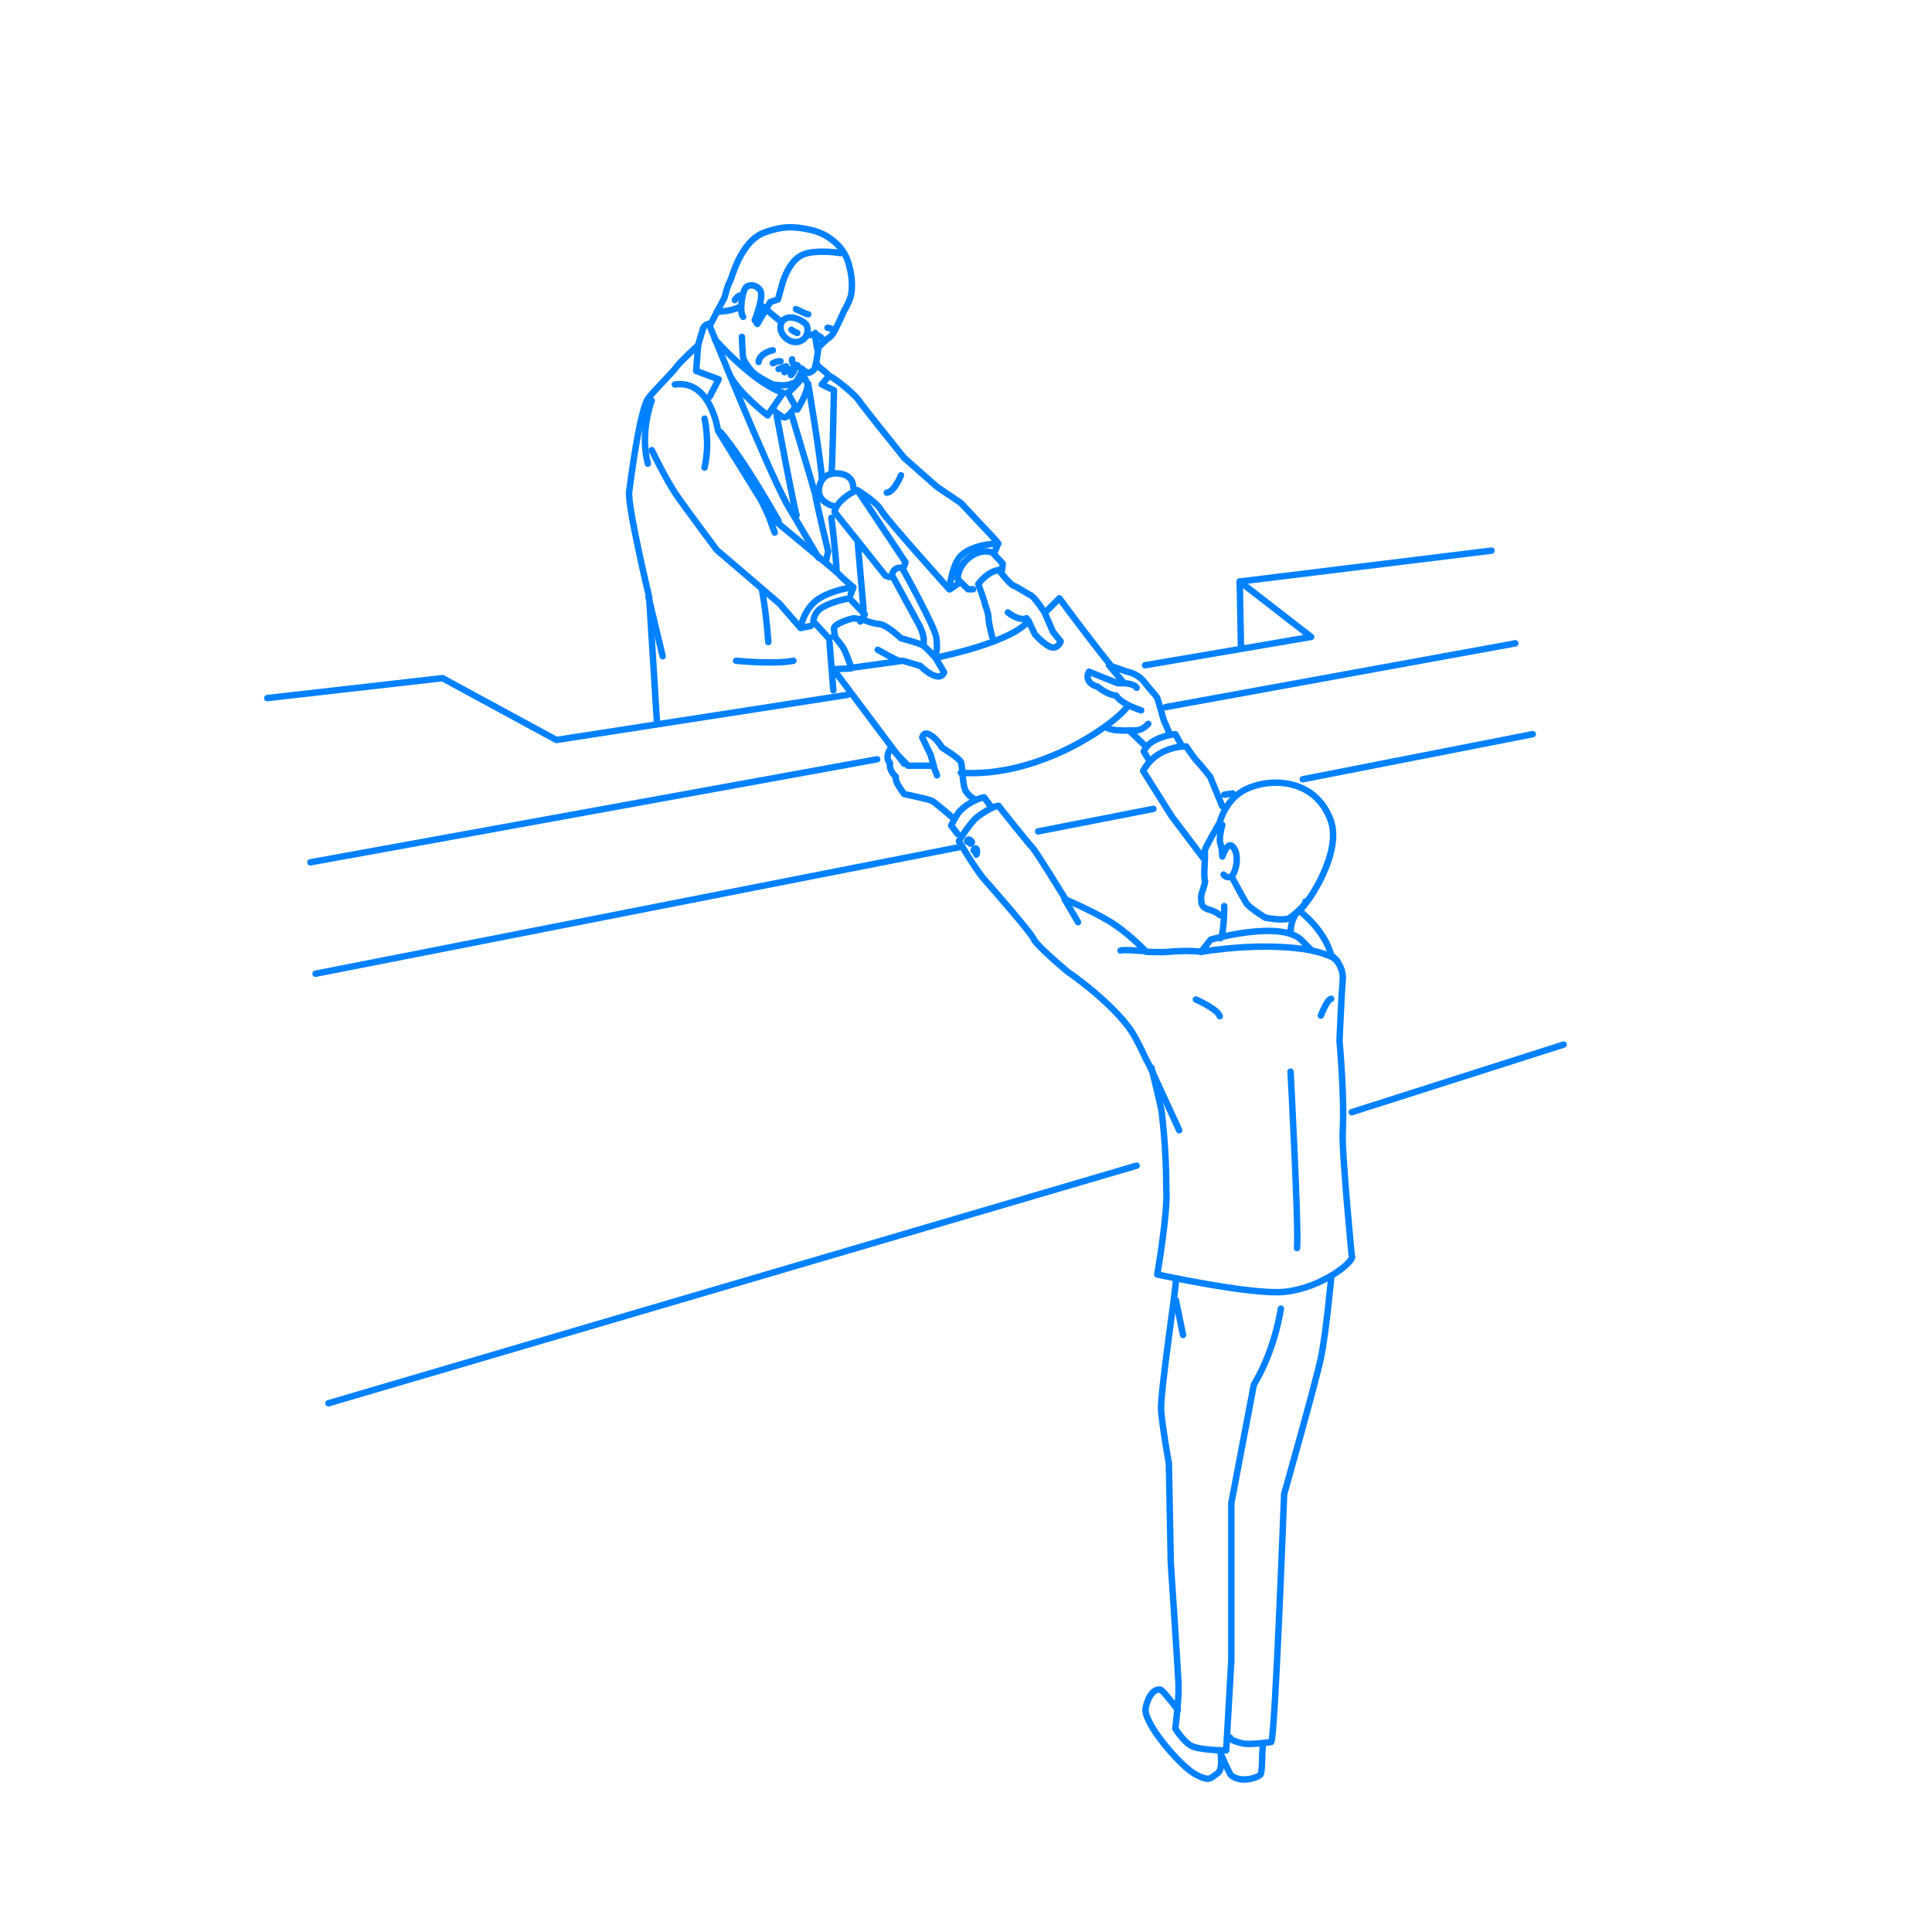 <?xml version="1.0" encoding="utf-8"?>
<!-- Generator: Adobe Illustrator 24.3.0, SVG Export Plug-In . SVG Version: 6.00 Build 0)  -->
<svg version="1.1" id="レイヤー_1" xmlns="http://www.w3.org/2000/svg" xmlns:xlink="http://www.w3.org/1999/xlink" x="0px"
	 y="0px" viewBox="0 0 300 300" style="enable-background:new 0 0 300 300;" xml:space="preserve">
<style type="text/css">
	.st0{fill:#FFFFFF;}
	.st1{fill:none;stroke:#0081FF;stroke-linecap:round;stroke-linejoin:round;stroke-miterlimit:10;}
</style>
<rect class="st0" width="300" height="300"/>
<path class="st1" d="M110.2,50.6l2.3-4.4c0,0,0.5-2,0.8-2.4s1.6-6.3,5.4-7.7c2.8-1,4.5-1,7.2-0.4s4.9,2.5,5.7,4.7s0.8,4.5,0.5,5.6
	s-1,2.2-1,2.2s-1.5,3.4-1.9,3.8c-0.3,0.4-0.6,0.5-0.6,0.5l-1.5,1.4c0,0-0.4,3.2-0.7,3.5c-0.3,0.3-0.8,0.5-0.8,0.5l-1-0.4
	c0,0-0.8,1.5-0.9,1.7c-0.1,0.2-0.9,0.4-1.1,0.5c-0.9,0.3-2.6,0-2.6,0s-2.3-1.1-3.1-1.9c-0.8-0.8-1.3-1.7-1.5-2.2
	c-0.1-0.5-0.2-3.3-0.2-3.3"/>
<path class="st1" d="M115.4,49.2c-0.6-0.6-0.2-3.6,0.3-4.4s1.9-0.6,2.4,0.4c0.5,1-0.9,4.5-0.9,4.5l0.4,0.6l2-3.4l1.2-0.4l0.8-2.9
	c0.5-1.3,1.5-3.8,3.8-4.3c2.3-0.5,5.1,0,5.1,0"/>
<path class="st1" d="M111.3,48.4c0,0,2.1,0,3.5-0.7"/>
<path class="st1" d="M110.3,50.3c-0.7-0.1-1.1,0.6-1.1,0.6l-0.8,2.7c0,0-2.8,2.6-3.3,3.3c-0.7,1-4.2,4.4-4.6,5.2
	c-1.3,2.6-2.5,12-2.8,14.2c-0.3,2.2,3.1,16.4,3.1,16.4L102,112"/>
<path class="st1" d="M104.8,59.7c5.6-0.8,6.7,7.2,6.7,7.2l6.7,10.8l1.1,2.3c0,0,10.8,8.9,11,9.2c0.2,0.3,2.2,2,2.2,2
	s-3.1,0.3-5.4,1.8c-2.3,1.5-2.8,4.5-2.8,4.5l-3.3-3.8l-9.7-8.3c0,0-5.1-6.8-6.5-8.9c-1.4-2.1-3.6-6.6-3.6-6.6"/>
<path class="st1" d="M110.2,50.6c0,0,8.7,21.6,12,27.7c0.9,1.5,4.9,8.3,4.9,8.3"/>
<polyline class="st1" points="108.4,53.6 108.1,57.6 111.6,58.9 110.2,61.6 "/>
<path class="st1" d="M111,52.7c0,0,6,6.8,10.6,8.3l-2.4,3.5c0,0-4.3-3.3-5.8-6.1"/>
<path class="st1" d="M122.3,61l1.5,2.6c0,0,1.7-2.7,1.6-4l-0.6-1.2C124.8,58.4,123.3,60.3,122.3,61z"/>
<path class="st1" d="M123,55.8c0,0-0.2,0.8,0.8,0.9c0,0-0.2,0.2,0.8,0.6"/>
<path class="st1" d="M120,63.6c0,0,1.1,1,1.7,1.2s1.7-1.5,1.7-1.5"/>
<path class="st1" d="M125.5,59.6c0,0,2.1,12.7,2.1,14.6"/>
<path class="st1" d="M132.5,75.7c0,0,0.1-1.7-1.8-2.1c-1.9-0.4-3.2,0.4-3.5,2.1c-0.5,2.4,2.6,3,2.6,3"/>
<path class="st1" d="M138.1,89.6l-0.6-0.2l-7.9-9.9c0.2-1.7,3.2-3.5,3.6-3.3l7.4,11.1l-0.3,0.9"/>
<path class="st1" d="M120.9,80.9c-0.3-0.5-5.2-9.3-9-13.8"/>
<path class="st1" d="M122.9,64.3c0,0,3.6,12,3.7,12.5c0.3,1.9,2,8.8,2,8.8l-0.3,1.3"/>
<path class="st1" d="M133.6,96.5l0.7-1.1l-2.4-2.5c0,0-2.4,0.4-4,1.3c-1.6,0.8-1.6,2.3-1.6,2.3l2.3,2.5h0.3"/>
<path class="st1" d="M132.5,96c0,0-3.2,0.8-3,1.7c0.1,0.9,0.2,1.3,0.2,1.3s1,1.1,1.4,1.9c0.4,0.8,1.1,2.8,1.1,2.8l8-1.1l2.7,0.8
	c0,0,2.9,2.9,3.7,1l-1.3-2.2c0,0-1.3-1.5-2-2c-0.8-0.4-3.4-1.1-3.4-1.1s-2.2-2.1-3.4-2.2c-1.2-0.1-2.5-0.7-2.5-0.7L132.5,96z"/>
<path class="st1" d="M145.9,102c0,0,11.3-2.3,13.8-5.6"/>
<polyline class="st1" points="140.4,118.6 129.4,103.9 132.1,103.8 "/>
<path class="st1" d="M175,109.8c-2,2.7-13.6,11-25.8,10.2"/>
<path class="st1" d="M162.6,94.8l1.9-1.9c0,0,4.4,6,7.8,10.2"/>
<path class="st1" d="M136.3,100.9c0,0,2.8,1.6,3.3,1.7"/>
<g>
	<g>
		<path class="st1" d="M154.1,99c0,0-0.6-2.2-0.6-3c0-0.8-0.6-2.2-0.6-2.4s-1-2.9-1-2.9s1.3-1.9,3.2-2.2c0,0,1.5,2,2.2,2.4
			c0.8,0.3,2.2,1.3,2.7,1.5c0.6,0.2,2.2,2.7,2.2,2.7l1.3,3l1.2,1.5c0,0-0.4,1.2-1.5,0.9c-1.1-0.4-2.5-2-2.5-2l-1-2.1"/>
		<path class="st1" d="M156.5,95.1c0,0,1.7,1.4,2.9,0.9"/>
	</g>
	<path class="st1" d="M151.1,91.5h-0.8l-1.6-1.6c0,0,0-2,1.9-3.4c1.9-1.4,3.5-0.7,3.5-0.7l1.6,1.7l-0.1,1"/>
</g>
<path class="st1" d="M126.6,51.7c0,0,0,0.4,0,0.6s0.3,1.9,0.3,1.9"/>
<path class="st1" d="M122.9,51.2c0,0,0,0.1,0.9,0.5"/>
<path class="st1" d="M123.6,48c0,0,1.6,0.8,1.9,0.8"/>
<line class="st1" x1="128.5" y1="50.9" x2="129" y2="51"/>
<line class="st1" x1="133.2" y1="84.4" x2="134.1" y2="94.7"/>
<path class="st1" d="M143.4,100c0,0,0.3-1-0.6-2.8c-0.7-1.3-4.3-7.9-4.3-7.9s0.2-1.4,1.6-1.1c0,0,5.1,9.2,5.3,10.8
	c0.2,1.7,0,2.2,0,2.2"/>
<path class="st1" d="M129.1,80.4c0,0,0.8,6.5,0.8,8.4"/>
<path class="st1" d="M139.9,73.8c0,0-1,2.6-2.2,2.7"/>
<path class="st1" d="M148.1,127.1c0,0-2.8-2.4-3.3-2.7s-4.4-1.1-4.4-1.1s-0.6-0.8-1-1.5c-0.4-0.7-0.3-1.2-0.3-1.2s-1.1-0.9-0.9-2.1
	c-0.8-0.8-0.1-2-0.1-2l0.3-0.3l2.6,2.7h4l-0.5-1.7l-1.3-2.7c0,0,0.2-1,1.2-0.4c1,0.5,1.9,2,1.9,2s2.6,1.6,2.9,2.2
	c0.3,0.7,0.2,3.7,0.8,4.6c0.6,0.9,1.5,1.3,1.5,1.3"/>
<path class="st1" d="M177.2,110.3c0,0-3-0.9-3.9-2.3c-1.4-0.1-2.9-1.4-2.9-1.4s-0.8-0.1-1.3-0.8c-0.5-0.8,0-1.5,0-1.5l2.2,0.9
	l2.3,0.9c0,0,2.3-0.2,2.9,0.7"/>
<line class="st1" x1="177.6" y1="115.6" x2="175.3" y2="113.4"/>
<path class="st1" d="M174.4,105.9l-2.2-2.6l2.8,1c0,0,1.5,0.2,2.6,1.5c1,1.3,2.1,2.4,2.1,2.6c0.1,0.2,1,3.4,1,3.4l1,2.3"/>
<path class="st1" d="M171.8,112.9c0,0,0.3,0.4,1.7,0.5c1.3,0.1,3.1,0,3.1,0c0.9-0.1,1.7-1,1.7-1"/>
<path class="st1" d="M183.4,115.6l-0.9-1.6c0,0-4,0.4-4.9,2.7l0.8,1.3"/>
<path class="st1" d="M189.8,125.2l-1.9-4.6c0,0-1.6-2-2.2-2.6c-0.8-1-1.5-2.1-1.5-2.1s-4.5-0.2-6.7,3.8l4.4,7l4.9,6.5"/>
<path class="st1" d="M189.4,142.1c0,0-0.4-0.5-1.8-0.9c-1.3-0.4-1-1.3-1.1-1.8c-0.1-0.5,0.8-2.4,0.6-2.7c-0.2-0.3,0-3.4,0-3.4
	s0-1,0-1.3s2.3-4.3,2.3-4.3s0.8-3.3,3.6-4.9c3.7-2.1,11.1-2.2,13.6,4.5c1.9,4.9-3.4,13-4.8,14c-1.4,1.1-1.4,3.4-1.4,3.4"/>
<path class="st1" d="M190.1,140.7c0,0,0,4.4-0.6,5"/>
<path class="st1" d="M188,145.9c0,0,10.9-3.1,14.1,0.1l1.6,1.6c0,0-6.3-1.5-17.2,0.2L188,145.9z"/>
<path class="st1" d="M202.1,141.7c0,0,3.6,2.8,4.6,6.6c0,0,2,1.5,1.8,3.8s-0.5,9.5-0.5,9.5s0.8,9,0.5,14c-0.2,3,1.4,19.4,1.4,19.4
	c0.7,0.6-4.4,5-10.5,5.6c-5,0.5-19.7-2.7-19.7-2.7s1.7-9.8,1.4-13.4c0-6.5-0.7-11.5-0.7-11.8c0-0.3-1.6-6.9-1.6-6.9
	c-0.5-0.1-1.9-4.2-3.7-6.5c-3.4-4.4-9.3-8.4-9.3-8.4s-4.8-4-5.3-5.1s-6.3-7.7-7.7-9.3c-1.4-1.6-3.9-5.9-3.9-5.9s1.6-2.7,2.8-3.7
	c1.8-1.4,3.5-2,3.4-1.7c0,0,4.6,5.8,5.2,6.4c0.6,0.6,5.2,8.1,5.2,8.1s3.4,1.4,6.5,3.2c3.1,1.8,6,4.9,6,4.9s2.3,0.1,3.4,0
	c3.2-0.3,5.2,0,5.2,0"/>
<path class="st1" d="M189.8,128.1c0,0-0.6,2-0.3,2.9s0.3,2,0.3,2s0.9-2.8,1.8-1.3c1,1.5,0.1,4.4-0.6,4.5c-0.7,0.1-1-0.4-1-0.4"/>
<path class="st1" d="M191.4,136.4c0,0,1.6,3,2.1,3.8s3,2.3,3,2.3s3.1,0.6,3.8,0c0.3-0.2,2.4-1.8,2.4-2.5"/>
<path class="st1" d="M174,147.6c0.4-0.2,3.8,0.1,3.8,0.1"/>
<path class="st1" d="M182.9,265.5c0,0-2-2.6-2.5-3c-0.5-0.4-1.9-0.1-2.5,2.7c-0.5,2.2,5.3,9,7.7,10.3c2.4,1.3,2.4,0.5,3.4-0.1
	s0.5-3.2,0.5-3.5"/>
<path class="st1" d="M196.1,270.9l-0.1,1.5c0,0,0,2.9-0.3,3.2c-0.3,0.3-2.8,1.4-4.5,0.1c-0.3-0.2-1.6-3.3-1.6-3.3"/>
<path class="st1" d="M145.5,120.4c-0.2-0.7-0.6-1.4-0.6-1.4"/>
<line class="st1" x1="136.2" y1="117.9" x2="48.2" y2="133.9"/>
<polyline class="st1" points="131.6,107.9 86.4,114.9 68.7,105.3 41.5,108.4 "/>
<polyline class="st1" points="177.8,103.3 203.6,98.9 192.5,90.3 231.6,85.5 "/>
<line class="st1" x1="102.9" y1="101.9" x2="100.7" y2="92.7"/>
<path class="st1" d="M101.2,62.2c0,0-1.9,4.9-0.6,9.8"/>
<path class="st1" d="M120.6,64.5c0,0,2.8,15,3.1,15.5"/>
<line class="st1" x1="120.3" y1="82.7" x2="119.3" y2="80"/>
<path class="st1" d="M109.4,65c0,0,0.9,3.8,0,7.6"/>
<line class="st1" x1="51" y1="217.9" x2="176.5" y2="181"/>
<line class="st1" x1="209.9" y1="172.7" x2="242.8" y2="162.2"/>
<line class="st1" x1="235.3" y1="99.9" x2="181" y2="109.8"/>
<line class="st1" x1="192.7" y1="100.6" x2="192.5" y2="90.3"/>
<line class="st1" x1="202.3" y1="121" x2="238" y2="114"/>
<line class="st1" x1="190.1" y1="123.4" x2="191.4" y2="123.2"/>
<line class="st1" x1="161.2" y1="129.1" x2="179.1" y2="125.6"/>
<line class="st1" x1="49" y1="151.2" x2="149.2" y2="131.5"/>
<path class="st1" d="M200.4,166.4c0,0,1.3,24.7,1,27.4"/>
<line class="st1" x1="128.8" y1="99.7" x2="129.4" y2="107.2"/>
<path class="st1" d="M114.3,102.6c0,0,6,0.6,8.9,0"/>
<path class="st1" d="M119.3,99.7c0,0-0.3-4.6-1-8.2"/>
<line class="st1" x1="154.5" y1="85.6" x2="155" y2="84.4"/>
<path class="st1" d="M126.9,56.6c0,0.3,1.2,1,1.8,1.7c1.8,1,4.2,3.2,4.6,3.8c0.5,0.8,7.1,9,7.1,9l5.1,4.5l3.7,2.5l3,3.2
	c0,0,2.8,2.9,2.8,3.1c0,0-3.8,0-5.8,1.9c-1.4,1.4-1.8,5.2-1.8,5.2s-9.9-11-10.6-12.3c-0.7-1.3-3.7-3.1-3.7-3.1"/>
<line class="st1" x1="147.5" y1="91.5" x2="148.7" y2="90.7"/>
<line class="st1" x1="124.4" y1="97.5" x2="125.9" y2="97.2"/>
<line class="st1" x1="132.1" y1="92.3" x2="132.5" y2="91.2"/>
<path class="st1" d="M128.7,58.4l-1.1,1.3l1.9,0.9c0,0.2-0.3,14.3-0.4,12.9"/>
<path class="st1" d="M178.1,171.8"/>
<path class="st1" d="M180.3,179.4"/>
<path class="st1" d="M121.9,49.5c-0.5,0.2-1,1.2-0.5,2.2s1.7,1.7,2.8,1.3c1.3-0.5,1.4-1.9,1-2.6C124.7,49.8,123,48.9,121.9,49.5z"/>
<path class="st1" d="M125.3,52.1c0,0,1.9-0.5,2.4,0.6"/>
<line class="st1" x1="121.2" y1="49.9" x2="118.3" y2="47.5"/>
<path class="st1" d="M114.8,45.9c0,0-0.6,0.4-0.7,0.7"/>
<path class="st1" d="M120,56.4c0,0,0.8-0.4,1.2-0.3"/>
<path class="st1" d="M120.9,57.3c0.2,0,0.9-0.4,1.2-0.4"/>
<path class="st1" d="M121.8,57.8c0.1-0.1,0.9-0.5,1-0.5"/>
<path class="st1" d="M122.8,58.2c0,0.2,0.5-0.6,0.5-0.6"/>
<path class="st1" d="M120,54.4c-0.2,0-2.1,0.5-2.2,1.8"/>
<path class="st1" d="M153.7,125l-0.9-1.2c0,0-2.1,0.4-3.8,2.2c-0.6,0.7-1.3,2.2-1.3,2.2l1,1.3"/>
<line class="st1" x1="167.4" y1="143.2" x2="165.3" y2="139.6"/>
<path class="st1" d="M206.7,198.5c0,0-0.8,8.6-1.6,12.4c-0.8,3.8-5.7,21.1-5.7,21.1s-1.4,37.6-2,38.5c0,0-3.5,0.5-4.5,0.2
	c-1.7-0.4-2.1-0.8-1.9-0.9"/>
<path class="st1" d="M182.6,198.5c0.2,0.6-2.5,17.8-2.3,20.5c0.2,2.7,1.2,8.2,1.2,8.2l0.3,15.5c0,0,1.1,16.5,1.2,18.8
	c0.1,2.3-0.5,6.9-0.5,6.9s1.2,2,2.5,2.7c1.3,0.7,5.4,0.7,5.4,0.7l0.8-14l0-24.4l3.5-18.4c0,0,3-4.6,4.2-11.8"/>
<line class="st1" x1="183.1" y1="175.5" x2="178.6" y2="165.7"/>
<path class="st1" d="M203.7,147.6c0,0,3.4,0.7,4,1.7"/>
<line class="st1" x1="183.7" y1="207.3" x2="182.6" y2="201.9"/>
<path class="st1" d="M150.2,130.7c-0.1-0.1,0-0.2,0.1-0.3s0.2,0,0.3,0c0.1,0.1,0.2,0.2,0.3,0.3s-0.1,0.3-0.2,0.3"/>
<path class="st1" d="M151.2,132.1c-0.1-0.2,0.3-0.5,0.4-0.3c0.1,0.1,0.1,0.2,0.1,0.4c0,0.2,0,0.4-0.1,0.5"/>
<path class="st1" d="M185.7,155.2c0,0,3.4,1.5,3.7,2.6"/>
<path class="st1" d="M205.1,157.7c0,0,1-2.6,1.6-2.6"/>
</svg>
